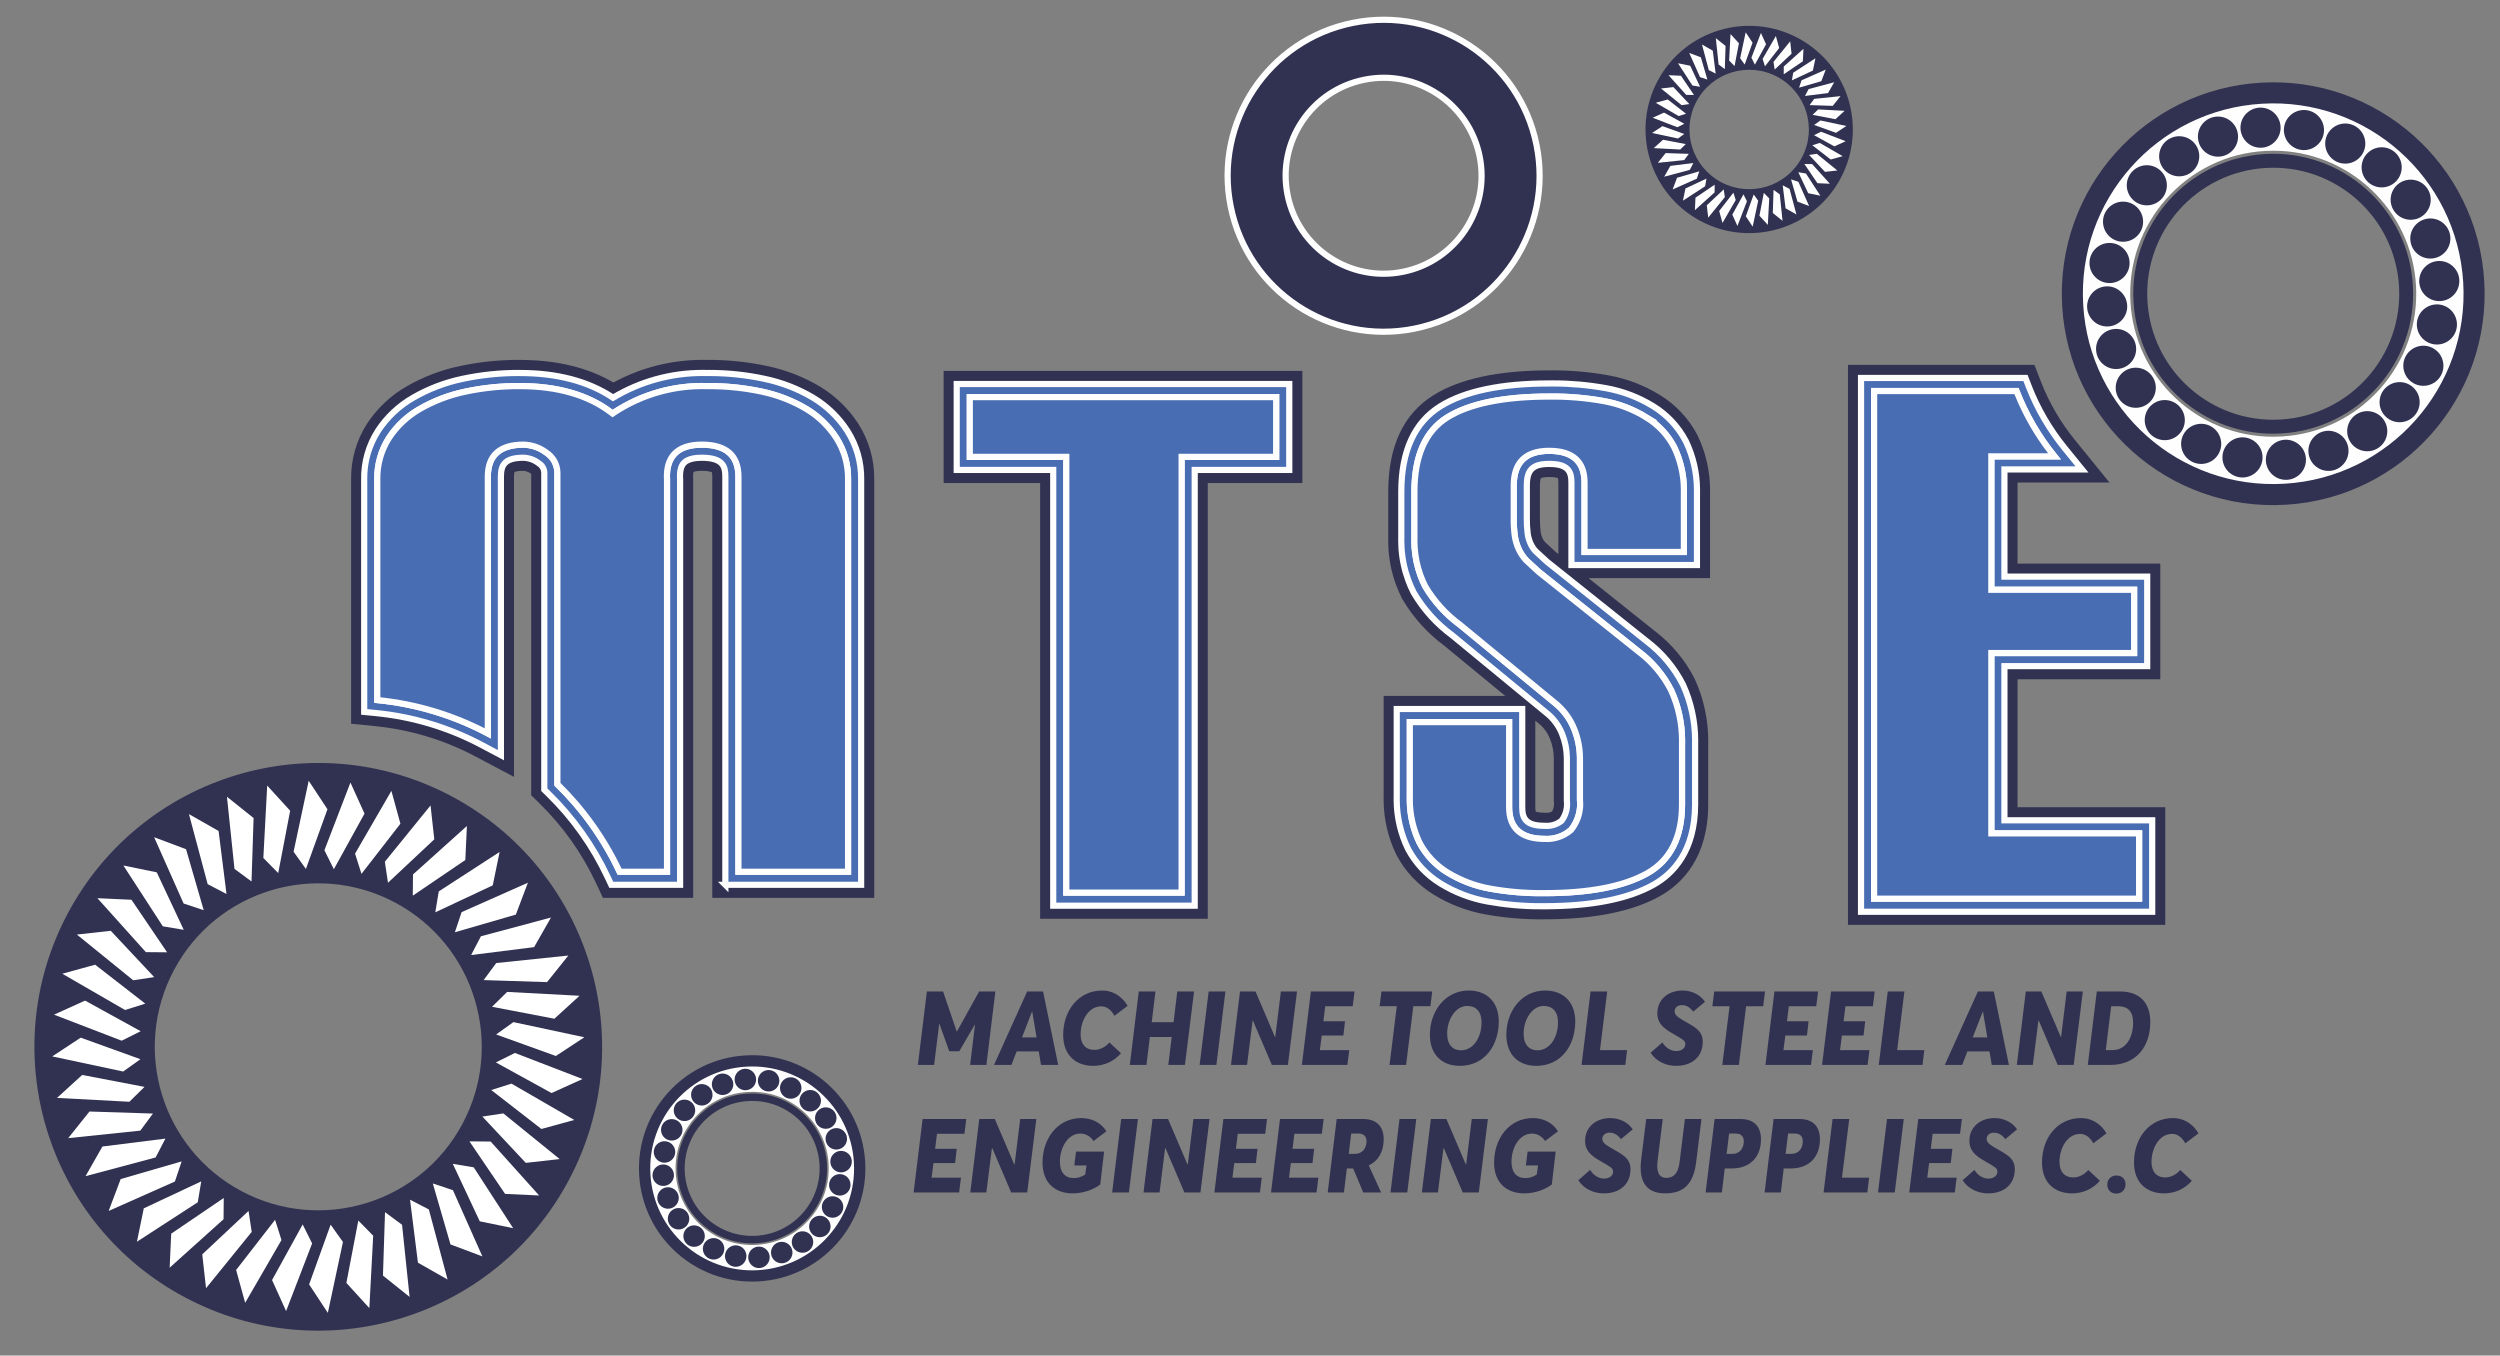 <?xml version="1.0" encoding="UTF-8"?>
<!DOCTYPE svg PUBLIC "-//W3C//DTD SVG 1.1//EN" "http://www.w3.org/Graphics/SVG/1.1/DTD/svg11.dtd">
<!-- Creator: CorelDRAW Home & Student X8 -->
<svg xmlns="http://www.w3.org/2000/svg" xml:space="preserve" width="714.446mm" height="387.389mm" version="1.1" style="shape-rendering:geometricPrecision; text-rendering:geometricPrecision; image-rendering:optimizeQuality; fill-rule:evenodd; clip-rule:evenodd"
viewBox="0 0 71445 38739"
 xmlns:xlink="http://www.w3.org/1999/xlink">
 <rect x="0" y="0" width="71445" height="38739" fill="#808080" stroke="none"/>
 <defs>
  <style type="text/css">
   <![CDATA[
    .str1 {stroke:#FEFEFE;stroke-width:35.28}
    .str0 {stroke:#FEFEFE;stroke-width:176.39}
    .fil4 {fill:none;fill-rule:nonzero}
    .fil3 {fill:#FEFEFE;fill-rule:nonzero}
    .fil1 {fill:#496DB3;fill-rule:nonzero}
    .fil2 {fill:#313251;fill-rule:nonzero}
    .fil0 {fill:#313251;fill-rule:nonzero}
    .fil5 {fill:white;fill-rule:nonzero}
   ]]>
  </style>
 </defs>
 <g id="Layer_x0020_1">
  <path class="fil0" d="M26488 28334l-257 2099 464 0 145 -1174 6 -3 281 787 287 0 443 -760 6 3 -139 1147 465 0 257 -2099 -464 0 -633 1141 -9 0 -388 -1141 -464 0zm2866 0l-947 2099 497 0 151 -387 630 0 65 387 491 0 -432 -2099 -455 0zm269 1313l-417 0 287 -737 6 0 124 737zm1617 813c320,0 601,-133 796,-361l-331 -308c-113,134 -275,213 -432,213 -243,0 -391,-159 -391,-446 0,-393 225,-799 589,-799 160,0 287,104 378,270l376 -284c-195,-329 -479,-438 -727,-438 -675,0 -1115,571 -1115,1269 0,585 369,884 857,884zm1304 -2126l-257 2099 476 0 98 -798 624 0 -98 798 476 0 261 -2099 -480 0 -106 878 -624 0 107 -878 -477 0zm1997 0l-258 2099 479 0 258 -2099 -479 0zm896 0l-258 2099 459 0 159 -1268 9 0 541 1268 459 0 260 -2099 -461 0 -160 1298 -9 3 -556 -1301 -443 0zm2025 0l-257 2099 1301 0 53 -423 -840 0 54 -417 618 0 47 -408 -618 0 53 -429 784 0 53 -422 -1248 0zm2455 422l-207 1677 473 0 207 -1677 488 0 53 -422 -1452 0 -53 422 491 0zm1801 1704c706,0 1114,-577 1114,-1269 0,-559 -346,-884 -857,-884 -677,0 -1112,594 -1112,1263 0,565 340,890 855,890zm35 -444c-228,0 -396,-151 -396,-476 0,-408 242,-792 573,-792 237,0 409,145 409,470 0,440 -240,798 -586,798zm2150 444c707,0 1115,-577 1115,-1269 0,-559 -346,-884 -858,-884 -677,0 -1112,594 -1112,1263 0,565 340,890 855,890zm35 -444c-227,0 -396,-151 -396,-476 0,-408 243,-792 574,-792 236,0 408,145 408,470 0,440 -240,798 -586,798zm1517 -1682l-257 2099 1251 0 50 -423 -775 0 207 -1676 -476 0zm2446 2126c441,0 760,-249 760,-692 0,-337 -272,-438 -577,-618 -171,-101 -224,-163 -227,-246 -3,-100 82,-180 207,-180 94,0 210,32 325,186l337 -281c-145,-216 -399,-322 -645,-322 -399,0 -718,251 -718,651 0,343 272,482 517,624 198,115 284,156 284,257 0,106 -94,198 -263,198 -136,0 -296,-83 -393,-248l-337 295c168,263 458,376 730,376zm1526 -1704l-207 1677 473 0 207 -1677 488 0 53 -422 -1452 0 -53 422 491 0zm1283 -422l-257 2099 1301 0 53 -423 -839 0 53 -417 618 0 47 -408 -618 0 53 -429 784 0 53 -422 -1248 0zm1618 0l-257 2099 1301 0 53 -423 -840 0 53 -417 618 0 48 -408 -618 0 53 -429 784 0 53 -422 -1248 0zm1620 0l-257 2099 1251 0 50 -423 -775 0 207 -1676 -476 0zm2576 0l-946 2099 497 0 150 -387 630 0 65 387 491 0 -432 -2099 -455 0zm269 1313l-417 0 287 -737 6 0 124 737zm1100 -1313l-257 2099 458 0 160 -1268 9 0 541 1268 458 0 261 -2099 -462 0 -159 1298 -9 3 -556 -1301 -444 0zm2029 0l-257 2099 650 0c710,0 1136,-500 1136,-1227 0,-535 -287,-872 -867,-872l-662 0zm446 1676l-189 0 154 -1254 198 0c293,0 429,169 429,459 0,440 -204,795 -592,795z"/>
  <path class="fil0" d="M26366 31978l-257 2100 1301 0 53 -423 -840 0 53 -417 618 0 48 -408 -618 0 53 -429 784 0 53 -423 -1248 0zm1620 0l-257 2100 459 0 159 -1269 9 0 541 1269 459 0 260 -2100 -461 0 -160 1298 -9 3 -556 -1301 -444 0zm2668 2126c298,0 600,-106 789,-254l110 -940 -802 0 -50 396 349 0 -38 260c-116,74 -216,101 -326,101 -245,0 -396,-160 -396,-467 0,-414 234,-805 583,-805 171,0 301,95 378,213l367 -278c-151,-251 -426,-378 -719,-378 -662,0 -1106,570 -1106,1274 0,595 379,878 861,878zm1387 -2126l-258 2100 479 0 258 -2100 -479 0zm896 0l-258 2100 459 0 159 -1269 9 0 542 1269 458 0 260 -2100 -461 0 -160 1298 -9 3 -556 -1301 -443 0zm2025 0l-257 2100 1301 0 53 -423 -839 0 53 -417 618 0 47 -408 -618 0 53 -429 784 0 53 -423 -1248 0zm1618 0l-257 2100 1301 0 53 -423 -840 0 53 -417 618 0 48 -408 -618 0 53 -429 784 0 53 -423 -1248 0zm1620 0l-257 2100 464 0 83 -686 181 0 287 686 511 0 -352 -772c278,-133 426,-399 426,-748 0,-337 -174,-580 -594,-580l-749 0zm527 997l-183 0 70 -580 216 0c119,0 222,65 222,216 0,210 -127,364 -325,364zm1268 -997l-257 2100 479 0 258 -2100 -480 0zm896 0l-257 2100 459 0 159 -1269 9 0 541 1269 459 0 260 -2100 -461 0 -160 1298 -9 3 -556 -1301 -444 0zm2668 2126c299,0 600,-106 789,-254l110 -940 -802 0 -50 396 349 0 -38 260c-116,74 -216,101 -326,101 -245,0 -396,-160 -396,-467 0,-414 234,-805 583,-805 171,0 301,95 378,213l367 -278c-151,-251 -426,-378 -719,-378 -662,0 -1106,570 -1106,1274 0,595 379,878 861,878zm2277 0c440,0 760,-248 760,-692 0,-337 -272,-437 -577,-618 -171,-100 -225,-162 -228,-245 -2,-101 83,-180 208,-180 94,0 209,32 325,186l337 -281c-145,-216 -399,-322 -645,-322 -399,0 -718,251 -718,650 0,343 272,482 517,624 198,116 284,157 284,257 0,107 -95,199 -263,199 -136,0 -296,-83 -393,-249l-338 296c169,263 459,375 731,375zm1747 0c512,0 810,-242 890,-893l151 -1233 -473 0 -151 1222c-41,349 -183,461 -379,461 -239,0 -283,-216 -251,-485l148 -1198 -473 0 -144 1159c-74,592 118,967 682,967zm1417 -2126l-257 2100 464 0 83 -686 198 0c538,0 837,-337 837,-834 0,-337 -172,-580 -592,-580l-733 0zm512 997l-169 0 71 -580 198 0c121,0 222,65 222,216 0,216 -124,364 -322,364zm1174 -997l-258 2100 465 0 82 -686 199 0c538,0 836,-337 836,-834 0,-337 -171,-580 -591,-580l-733 0zm511 997l-168 0 71 -580 198 0c121,0 222,65 222,216 0,216 -125,364 -323,364zm1174 -997l-257 2100 1251 0 50 -423 -775 0 207 -1677 -476 0zm1556 0l-258 2100 479 0 258 -2100 -479 0zm893 0l-258 2100 1302 0 53 -423 -840 0 53 -417 618 0 48 -408 -618 0 53 -429 783 0 54 -423 -1248 0zm1999 2126c440,0 760,-248 760,-692 0,-337 -272,-437 -577,-618 -171,-100 -225,-162 -228,-245 -3,-101 83,-180 207,-180 95,0 210,32 326,186l337 -281c-145,-216 -399,-322 -645,-322 -399,0 -718,251 -718,650 0,343 272,482 517,624 198,116 284,157 284,257 0,107 -95,199 -263,199 -136,0 -296,-83 -394,-249l-337 296c169,263 459,375 731,375zm2395 0c319,0 600,-133 796,-360l-332 -308c-112,133 -275,213 -431,213 -243,0 -391,-160 -391,-446 0,-394 225,-799 589,-799 159,0 287,104 378,269l376 -284c-195,-328 -479,-437 -728,-437 -674,0 -1115,570 -1115,1268 0,586 370,884 858,884zm1263 6c162,0 266,-112 266,-266 0,-145 -98,-251 -257,-251 -160,0 -264,109 -264,260 0,148 98,257 255,257zm1366 -6c319,0 600,-133 795,-360l-331 -308c-112,133 -275,213 -432,213 -242,0 -390,-160 -390,-446 0,-394 225,-799 589,-799 159,0 286,104 378,269l376 -284c-195,-328 -479,-437 -728,-437 -674,0 -1115,570 -1115,1268 0,586 370,884 858,884z"/>
 </g>
 <g id="__x0023_Layer_x0020_1">
  <path class="fil1 str0" d="M23237 11366c-432,-256 -901,-438 -1392,-540 -516,-111 -1047,-167 -1577,-167l-48 1c-47,-2 -95,-2 -142,-2 -905,0 -1785,244 -2558,708 -701,-469 -1595,-706 -2662,-706l-50 -1c-529,0 -1061,56 -1581,166 -499,104 -976,285 -1417,539 -404,231 -752,558 -1007,947l-2 4c-265,415 -401,895 -393,1388l0 6642 337 33c1062,106 2078,412 3021,912l549 291 0 -7960c0,-332 107,-539 642,-540 156,5 304,56 428,149l10 8 11 7c93,60 148,162 149,270l0 9054 113 110c709,693 1281,1498 1700,2392l101 215 1967 0 0 -11594 -1 -10c-12,-211 25,-363 110,-453 115,-122 342,-148 511,-148 621,0 673,267 673,540l0 11665 3881 0 0 -11582c7,-493 -129,-974 -395,-1391 -247,-383 -584,-710 -978,-947z"/>
  <polygon class="fil2" points="29725,26257 29725,13804 26967,13804 26967,10600 37219,10600 37219,13804 34516,13804 34516,26257 "/>
  <path class="fil2" d="M44031 26273c-532,0 -1066,-48 -1590,-143 -523,-95 -1018,-285 -1471,-564 -447,-274 -813,-663 -1058,-1126l-13 -24c-232,-479 -356,-1016 -358,-1551 0,-32 0,-64 1,-96l0 -2881 3475 0 -1740 -1433c-484,-358 -884,-801 -1192,-1319l-13 -21 -11 -23c-64,-126 -120,-257 -169,-390 -121,-331 -193,-679 -214,-1032 -4,-70 -6,-142 -6,-213 0,-33 0,-67 1,-101l0 -1303c0,-1298 436,-2227 1295,-2761 754,-469 1864,-707 3299,-707 38,-1 75,-1 113,-1 531,0 1067,48 1590,143 523,95 1018,285 1471,564 447,274 813,664 1059,1126l12 24c233,480 357,1016 359,1551 0,32 -1,65 -1,97l0 2433 -3472 0 1895 1513c473,359 865,828 1134,1358l7 14 7 16c245,538 375,1137 377,1731 0,36 0,72 -1,109l0 1725c0,1524 -746,2265 -1372,2618 -783,442 -1893,666 -3301,666 -38,1 -75,1 -113,1zm-142 -3081l0 0c18,9 84,33 249,34l27 0 26 1c6,1 12,1 18,1 50,0 102,-14 146,-39 36,-64 56,-139 55,-215 0,-13 0,-27 -2,-40l-4 -40 0 -1241c-4,-186 -40,-368 -109,-540 -71,-178 -188,-334 -337,-450l-82 -67 0 2471c0,76 8,112 13,125zm646 -7358l0 0 0 -2044c0,-76 -8,-111 -12,-125 -19,-9 -84,-33 -252,-33 -187,0 -234,34 -234,34 0,0 -29,42 -29,203l0 930c-2,133 5,268 20,401 9,62 27,122 52,179 18,39 42,76 70,109l302 279 83 67z"/>
  <path class="fil2" d="M20355 25660l0 -12039c0,-79 -6,-111 -10,-123 -17,-10 -89,-43 -289,-43 -132,0 -206,20 -236,32 -6,21 -17,73 -11,174l1 21 0 11978 -2578 0 -202 -430c-401,-853 -947,-1622 -1624,-2283l-225 -220 0 -9182 -19 -15c-62,-46 -135,-72 -212,-75 -168,1 -231,27 -248,36 -4,12 -13,48 -13,130l0 8581 -1099 -582c-899,-476 -1869,-769 -2882,-870l-674 -67 0 -6977c-8,-565 148,-1116 451,-1592l4 -6c289,-440 681,-809 1136,-1069 475,-273 989,-468 1526,-580 544,-115 1102,-174 1657,-174l51 1c1043,0 1940,216 2670,645 781,-424 1658,-647 2549,-647 49,0 98,0 147,2l42 -1c558,0 1115,59 1657,175 529,111 1036,307 1503,584 444,267 824,635 1102,1066 306,480 463,1031 455,1597l0 11953 -4629 0z"/>
  <path class="fil2" d="M52811 26430l0 -16003 5329 0 185 478c233,601 560,1161 969,1665l991 1220 -2628 0 0 2316 4080 0 0 3305 -4080 0 0 3657 4222 0 0 3362 -9068 0z"/>
  <polygon class="fil1" points="30099,25883 30099,13430 27341,13430 27341,10974 36845,10974 36845,13430 34142,13430 34142,25883 "/>
  <path class="fil3" d="M30011 25883l0 -12365 -2758 0 0 -2632 9680 0 0 2632 -2703 0 0 12453 -4219 0 0 -88zm176 -12453l0 12365 3867 0 0 -12453 2702 0 0 -2279 -9327 0 0 2279 2758 0 0 88z"/>
  <polygon class="fil1" points="27715,13056 30473,13056 30473,25509 33768,25509 33768,13056 36471,13056 36471,11348 27715,11348 "/>
  <path class="fil3" d="M27803 12968l2758 0 0 12453 3119 0 0 -12453 2702 0 0 -1531 -8579 0 0 1531zm2582 176l-2758 0 0 -1884 8932 0 0 1884 -2703 0 0 12453 -3471 0 0 -12453z"/>
  <path class="fil1 str0" d="M44031 25899c-509,0 -1021,-46 -1523,-137 -477,-87 -928,-260 -1342,-514 -390,-239 -710,-580 -924,-983l-6 -12c-208,-430 -320,-910 -321,-1389 0,-30 0,-61 1,-91l0 -2511 3586 0 0 2805c0,328 107,532 636,533l13 0 13 0c15,2 30,2 45,2 150,0 301,-53 417,-146 104,-139 160,-310 158,-485 0,-26 -1,-52 -4,-77l-2 -21 0 -1223c-4,-233 -50,-460 -136,-676 -95,-239 -252,-449 -454,-606l-2681 -2208c-447,-329 -817,-737 -1100,-1215l-6 -11 -6 -11c-57,-112 -108,-230 -151,-349 -109,-298 -174,-609 -192,-926 -4,-63 -6,-128 -6,-191 0,-32 0,-64 1,-96l0 -1308c0,-1160 376,-1982 1118,-2443 695,-432 1739,-651 3105,-651 36,-1 73,-1 110,-1 509,0 1022,46 1523,137 478,87 929,260 1342,514 391,240 710,580 924,983l7 12c208,430 319,910 321,1389 0,31 -1,61 -1,91l0 2064 -3587 0 0 -2358c0,-329 -107,-532 -638,-532 -464,0 -637,165 -637,611l0 925c-3,151 5,304 24,455 13,97 41,192 81,282 36,81 84,155 144,220l325 300 2855 2279c430,325 787,751 1031,1232l3 7 4 8c223,491 342,1036 343,1578 0,34 0,69 -1,103l0 1730c0,1344 -643,1988 -1182,2292 -726,410 -1776,618 -3119,618 -37,1 -74,1 -111,1z"/>
  <path class="fil1 str0" d="M47049 11928c-373,-230 -781,-386 -1212,-465 -515,-93 -1042,-137 -1565,-130 -1296,0 -2275,200 -2909,594 -625,389 -942,1104 -942,2126l0 1314c-1,30 -1,60 -1,90 0,56 2,113 5,169 17,280 74,557 170,820 38,105 83,208 134,309 258,435 597,809 1006,1108l3 3 2680 2207c254,198 452,462 571,762 104,259 159,533 163,812l0 1206c4,38 6,77 6,115 3,268 -88,534 -257,744l-8 9c-207,180 -482,272 -755,253 -670,-1 -1010,-306 -1010,-907l0 -2431 -2838 0 0 2142c-1,28 -1,57 -1,85 1,424 99,846 283,1227 183,343 456,635 790,840 374,229 782,386 1213,464 515,93 1041,137 1564,130 1280,0 2268,-191 2938,-569 658,-372 992,-1033 992,-1967l0 -1734c1,-33 1,-66 1,-98 -1,-490 -108,-980 -310,-1424 -219,-433 -539,-815 -926,-1106l-2870 -2291 -345 -319c-92,-98 -167,-210 -222,-333 -55,-123 -92,-253 -110,-386 -21,-169 -30,-340 -27,-509l0 -919c0,-654 340,-985 1011,-985 672,0 1012,305 1012,906l0 1984 2839 0 0 -1695c0,-28 1,-56 1,-85 -2,-424 -99,-846 -284,-1226 -182,-344 -456,-635 -790,-840z"/>
  <path class="fil1 str0" d="M20729 25286l0 -11665c0,-273 -52,-540 -673,-540 -169,0 -396,26 -511,148 -85,90 -122,242 -110,453l1 10 0 11594 -1967 0 -101 -215c-419,-894 -991,-1699 -1700,-2392l-113 -110 0 -9054c-1,-108 -56,-210 -149,-270l-11 -7 -10 -8c-124,-93 -272,-144 -428,-149 -535,1 -642,208 -642,540l0 7960 -549 -291c-943,-500 -1959,-806 -3021,-912l-337 -33 0 -6642c-8,-493 128,-973 393,-1388l2 -4c255,-389 603,-716 1007,-947 441,-254 918,-435 1417,-539 520,-110 1052,-166 1581,-166l50 1c1067,0 1961,237 2662,706 773,-464 1653,-708 2558,-708 47,0 95,0 142,2l48 -1c530,0 1061,56 1577,167 491,102 960,284 1392,540 394,237 731,564 978,947 266,417 402,898 395,1391l0 11582 -3881 0z"/>
  <path class="fil1 str0" d="M23047 11688c-397,-235 -828,-402 -1280,-497 -509,-108 -1030,-161 -1551,-157 -954,-28 -1877,234 -2671,758l-39 26 -37 -28c-657,-502 -1537,-756 -2614,-756 -520,-4 -1042,50 -1551,157 -461,96 -901,263 -1308,497 -353,202 -657,488 -880,828 -226,354 -341,764 -334,1184l0 6306c1132,112 2199,445 3159,953l0 -7338c0,-606 343,-914 1021,-914 236,6 459,83 647,224 199,129 319,347 320,584l0 8897c733,716 1338,1562 1778,2500l1355 0 0 -11209c-18,-318 53,-564 211,-731 166,-176 430,-265 783,-265 695,0 1047,308 1047,914l0 11291 3133 0 0 -11211c7,-421 -109,-831 -335,-1185 -217,-336 -512,-622 -854,-828z"/>
  <path class="fil1" d="M53185 26056l0 -15255 4699 0 92 239c248,638 594,1232 1028,1766l495 610 -2216 0 0 3064 4080 0 0 2557 -4080 0 0 4405 4222 0 0 2614 -8320 0z"/>
  <path class="fil3" d="M53096 26056l0 -15343 4848 0 114 295c122,315 269,618 438,910 170,291 362,569 576,832l612 754 -2313 0 0 2887 4080 0 0 2734 -4080 0 0 4228 4223 0 0 2791 -8498 0 0 -88zm177 -15166l0 15078 8144 0 0 -2438 -4223 0 0 -4582 4081 0 0 -2380 -4081 0 0 -3241 2120 0 -379 -466c-220,-271 -417,-556 -591,-855 -174,-298 -324,-611 -450,-934l-70 -182 -4551 0z"/>
  <path class="fil1" d="M56909 23816l0 -5153 4080 0 0 -1809 -4080 0 0 -3812 1804 0c-453,-558 -821,-1186 -1085,-1867l-4069 0 0 14507 7572 0 0 -1866 -4222 0z"/>
  <path class="fil3" d="M56820 23816l0 -5242 4081 0 0 -1632 -4081 0 0 -3989 1711 0c-186,-241 -356,-495 -510,-759 -173,-297 -324,-607 -453,-930l-3921 0 0 14330 7396 0 0 -1690 -4223 0 0 -88zm177 -5065l0 4976 4223 0 0 2043 -7750 0 0 -14683 4218 0 22 57c129,333 285,655 463,962 180,310 384,604 609,880l116 144 -1901 0 0 3635 4080 0 0 1986 -4080 0z"/>
  <polygon class="fil1" points="27715,13056 30473,13056 30473,25509 33768,25509 33768,13056 36471,13056 36471,11348 27715,11348 "/>
  <path class="fil3" d="M27803 12968l2758 0 0 12453 3119 0 0 -12453 2702 0 0 -1531 -8579 0 0 1531zm2582 176l-2758 0 0 -1884 8932 0 0 1884 -2703 0 0 12453 -3471 0 0 -12453z"/>
  <path class="fil1 str0" d="M47049 11928c-373,-230 -781,-386 -1212,-465 -515,-93 -1042,-137 -1565,-130 -1296,0 -2275,200 -2909,594 -625,389 -942,1104 -942,2126l0 1314c-1,30 -1,60 -1,90 0,56 2,113 5,169 17,280 74,557 170,820 38,105 83,208 134,309 258,435 597,809 1006,1108l3 3 2680 2207c254,198 452,462 571,762 104,259 159,533 163,812l0 1206c4,38 6,77 6,115 3,268 -88,534 -257,744l-8 9c-207,180 -482,272 -755,253 -670,-1 -1010,-306 -1010,-907l0 -2431 -2838 0 0 2142c-1,28 -1,57 -1,85 1,424 99,846 283,1227 183,343 456,635 790,840 374,229 782,386 1213,464 515,93 1041,137 1564,130 1280,0 2268,-191 2938,-569 658,-372 992,-1033 992,-1967l0 -1734c1,-33 1,-66 1,-98 -1,-490 -108,-980 -310,-1424 -219,-433 -539,-815 -926,-1106l-2870 -2291 -345 -319c-92,-98 -167,-210 -222,-333 -55,-123 -92,-253 -110,-386 -21,-169 -30,-340 -27,-509l0 -919c0,-654 340,-985 1011,-985 672,0 1012,305 1012,906l0 1984 2839 0 0 -1695c0,-28 1,-56 1,-85 -2,-424 -99,-846 -284,-1226 -182,-344 -456,-635 -790,-840z"/>
  <path class="fil1 str0" d="M23047 11688c-397,-235 -828,-402 -1280,-497 -509,-108 -1030,-161 -1551,-157 -954,-28 -1877,234 -2671,758l-39 26 -37 -28c-657,-502 -1537,-756 -2614,-756 -520,-4 -1042,50 -1551,157 -461,96 -901,263 -1308,497 -353,202 -657,488 -880,828 -226,354 -341,764 -334,1184l0 6306c1132,112 2199,445 3159,953l0 -7338c0,-606 343,-914 1021,-914 236,6 459,83 647,224 199,129 319,347 320,584l0 8897c733,716 1338,1562 1778,2500l1355 0 0 -11209c-18,-318 53,-564 211,-731 166,-176 430,-265 783,-265 695,0 1047,308 1047,914l0 11291 3133 0 0 -11211c7,-421 -109,-831 -335,-1185 -217,-336 -512,-622 -854,-828z"/>
  <path class="fil1" d="M56909 23816l0 -5153 4080 0 0 -1809 -4080 0 0 -3812 1804 0c-453,-558 -821,-1186 -1085,-1867l-4069 0 0 14507 7572 0 0 -1866 -4222 0z"/>
  <path class="fil3" d="M56820 23816l0 -5242 4081 0 0 -1632 -4081 0 0 -3989 1711 0c-186,-241 -356,-495 -510,-759 -173,-297 -324,-607 -453,-930l-3921 0 0 14330 7396 0 0 -1690 -4223 0 0 -88zm177 -5065l0 4976 4223 0 0 2043 -7750 0 0 -14683 4218 0 22 57c129,333 285,655 463,962 180,310 384,604 609,880l116 144 -1901 0 0 3635 4080 0 0 1986 -4080 0z"/>
  <g id="_742191520">
   <path class="fil4" d="M11474 25601c-2413,-1285 -5410,-370 -6694,2042 -1285,2413 -370,5410 2043,6695 2412,1284 5409,369 6694,-2043 1284,-2413 370,-5410 -2043,-6694z"/>
   <path class="fil4 str1" d="M11474 25601c-2413,-1285 -5410,-370 -6694,2042 -1285,2413 -370,5410 2043,6695 2412,1284 5409,369 6694,-2043 1284,-2413 370,-5410 -2043,-6694z"/>
  </g>
  <polygon class="fil2" points="16751,29696 15938,30231 14231,29615 14725,29263 "/>
  <polygon class="fil2" points="15895,29166 14114,28825 14546,28399 16615,28510 "/>
  <polygon class="fil2" points="15687,28120 13873,28062 14234,27574 16295,27360 "/>
  <path class="fil2" d="M12907 22757c-3954,-2105 -8866,-606 -10971,3348 -2104,3954 -606,8865 3348,10970 3954,2105 8866,606 10971,-3348 2105,-3953 606,-8865 -3348,-10970zm312 9355l0 0c-1212,2277 -4041,3140 -6319,1928 -2277,-1213 -3140,-4042 -1928,-6319 1212,-2277 4041,-3141 6319,-1928 2277,1212 3141,4041 1928,6319z"/>
  <polygon class="fil2" points="15317,27120 13517,27346 13796,26808 15798,26274 "/>
  <polygon class="fil2" points="15139,25279 14795,26190 13053,26695 13245,26120 "/>
  <polygon class="fil2" points="14135,25353 12493,26125 12592,25527 14331,24400 "/>
  <polygon class="fil2" points="13396,23657 13351,24630 11850,25649 11855,25043 "/>
  <polygon class="fil2" points="12464,24038 11141,25279 11051,24680 12356,23071 "/>
  <polygon class="fil2" points="11496,23593 10383,25025 10200,24447 11238,22654 "/>
  <polygon class="fil2" points="10469,23304 9594,24893 9323,24351 10068,22417 "/>
  <polygon class="fil2" points="8875,22366 9410,23179 8795,24886 8442,24393 "/>
  <polygon class="fil2" points="7689,22502 8345,23222 8004,25004 7579,24572 "/>
  <polygon class="fil2" points="7300,23431 7241,25244 6754,24884 6539,22823 "/>
  <polygon class="fil2" points="6299,23801 6526,25601 5988,25321 5453,23319 "/>
  <polygon class="fil2" points="5370,24322 5874,26065 5300,25873 4458,23979 "/>
  <polygon class="fil2" points="4533,24983 5304,26625 4706,26525 3579,24786 "/>
  <polygon class="fil2" points="3810,25766 4828,27267 4222,27262 2837,25721 "/>
  <polygon class="fil2" points="3218,26653 4459,27977 3859,28066 2250,26761 "/>
  <polygon class="fil2" points="2772,27622 4205,28735 3627,28917 1833,27880 "/>
  <polygon class="fil2" points="2483,28648 4073,29523 3530,29794 1596,29050 "/>
  <polygon class="fil2" points="2359,29707 4065,30323 3572,30675 1545,30242 "/>
  <polygon class="fil2" points="2401,30772 4183,31114 3751,31539 1682,31428 "/>
  <polygon class="fil2" points="2610,31818 4423,31876 4063,32364 2002,32579 "/>
  <polygon class="fil2" points="2980,32818 4780,32592 4500,33130 2498,33664 "/>
  <polygon class="fil2" points="3158,34659 3501,33748 5244,33243 5052,33818 "/>
  <polygon class="fil2" points="4162,34585 5804,33813 5704,34411 3966,35538 "/>
  <polygon class="fil2" points="4901,36281 4946,35308 6447,34289 6442,34895 "/>
  <polygon class="fil2" points="5832,35900 7156,34659 7246,35258 5940,36867 "/>
  <polygon class="fil2" points="6801,36345 7914,34913 8097,35491 7059,37284 "/>
  <polygon class="fil2" points="7827,36634 8703,35045 8973,35587 8229,37521 "/>
  <polygon class="fil2" points="9422,37572 8886,36759 9502,35052 9854,35545 "/>
  <polygon class="fil2" points="10608,37436 9952,36716 10293,34934 10718,35366 "/>
  <polygon class="fil2" points="10997,36507 11056,34694 11543,35054 11758,37115 "/>
  <polygon class="fil2" points="11997,36138 11771,34337 12309,34617 12844,36619 "/>
  <polygon class="fil2" points="12927,35616 12422,33873 12997,34065 13839,35959 "/>
  <polygon class="fil2" points="13764,34955 12993,33313 13591,33413 14718,35152 "/>
  <polygon class="fil2" points="14487,34172 13469,32671 14075,32676 15460,34217 "/>
  <polygon class="fil2" points="15079,33285 13838,31962 14437,31872 16047,33177 "/>
  <polygon class="fil2" points="15525,32316 14092,31203 14670,31021 16464,32058 "/>
  <polygon class="fil2" points="15813,31290 14224,30415 14766,30144 16700,30888 "/>
  <polygon class="fil5" points="14061,28772 15843,29113 16562,28457 14493,28347 "/>
  <polygon class="fil5" points="13821,28009 15634,28067 16242,27307 14181,27522 "/>
  <polygon class="fil5" points="13464,27293 15264,27067 15746,26221 13744,26756 "/>
  <polygon class="fil5" points="13000,26642 14742,26137 15086,25226 13192,26067 "/>
  <polygon class="fil5" points="12440,26072 14082,25301 14278,24347 12539,25474 "/>
  <polygon class="fil5" points="11797,25596 13298,24577 13343,23605 11802,24990 "/>
  <polygon class="fil5" points="11088,25227 12411,23986 12304,23018 10998,24627 "/>
  <polygon class="fil5" points="10330,24973 11443,23540 11185,22601 10147,24395 "/>
  <polygon class="fil5" points="9541,24840 10417,23251 10015,22364 9271,24298 "/>
  <polygon class="fil5" points="9358,23127 8822,22313 8390,24340 8742,24833 "/>
  <polygon class="fil5" points="8292,23169 7636,22450 7526,24519 7951,24951 "/>
  <polygon class="fil5" points="7188,25191 7247,23378 6486,22770 6701,24831 "/>
  <polygon class="fil5" points="6473,25548 6247,23748 5400,23266 5935,25268 "/>
  <polygon class="fil5" points="5822,26012 5317,24269 4405,23926 5247,25820 "/>
  <polygon class="fil5" points="5251,26572 4480,24930 3526,24734 4653,26472 "/>
  <polygon class="fil5" points="4775,27215 3757,25713 2784,25669 4169,27210 "/>
  <polygon class="fil5" points="4406,27924 3165,26600 2197,26708 3807,28014 "/>
  <polygon class="fil5" points="4152,28682 2719,27569 1780,27827 3574,28864 "/>
  <polygon class="fil5" points="4020,29470 2431,28595 1543,28997 3477,29741 "/>
  <polygon class="fil5" points="4013,30270 2306,29654 1493,30190 3519,30622 "/>
  <polygon class="fil5" points="4130,31061 2349,30720 1629,31376 3698,31486 "/>
  <polygon class="fil5" points="4371,31823 2557,31765 1949,32526 4010,32311 "/>
  <polygon class="fil5" points="4727,32539 2927,32765 2445,33612 4448,33077 "/>
  <polygon class="fil5" points="5191,33190 3449,33695 3105,34606 4999,33765 "/>
  <polygon class="fil5" points="5751,33761 4109,34532 3913,35486 5652,34358 "/>
  <polygon class="fil5" points="6394,34236 4893,35255 4848,36228 6389,34843 "/>
  <polygon class="fil5" points="7103,34606 5780,35847 5888,36815 7193,35205 "/>
  <polygon class="fil5" points="7861,34860 6748,36293 7006,37232 8044,35438 "/>
  <polygon class="fil5" points="8650,34992 7775,36581 8176,37468 8920,35534 "/>
  <polygon class="fil5" points="8834,36706 9369,37519 9801,35493 9449,34999 "/>
  <polygon class="fil5" points="9899,36663 10555,37383 10665,35314 10240,34881 "/>
  <polygon class="fil5" points="11003,34641 10944,36454 11705,37063 11490,35002 "/>
  <polygon class="fil5" points="11718,34285 11944,36085 12791,36566 12256,34564 "/>
  <polygon class="fil5" points="12369,33821 12874,35563 13786,35906 12944,34013 "/>
  <polygon class="fil5" points="12940,33260 13711,34903 14665,35099 13538,33360 "/>
  <polygon class="fil5" points="13416,32618 14434,34119 15407,34164 14022,32623 "/>
  <polygon class="fil5" points="13785,31909 15026,33232 15994,33124 14385,31819 "/>
  <polygon class="fil5" points="14039,31151 15472,32264 16411,32006 14617,30968 "/>
  <polygon class="fil5" points="14171,30362 15761,31237 16648,30836 14714,30091 "/>
  <polygon class="fil5" points="14179,29563 15885,30178 16699,29643 14672,29210 "/>
  <g id="_694595328">
   <path class="fil4" d="M50857 2124c-881,-469 -1976,-135 -2445,746 -469,881 -135,1976 746,2445 881,469 1976,135 2445,-746 469,-881 135,-1976 -746,-2445z"/>
  </g>
  <polygon class="fil2" points="52784,3620 52487,3815 51864,3590 52044,3462 "/>
  <polygon class="fil2" points="52471,3426 51821,3302 51978,3146 52734,3187 "/>
  <polygon class="fil2" points="52395,3044 51733,3023 51864,2845 52617,2767 "/>
  <path class="fil2" d="M51380 1086c-1444,-769 -3238,-221 -4006,1222 -769,1444 -222,3238 1222,4007 1444,768 3238,221 4007,-1223 768,-1444 221,-3237 -1223,-4006zm114 3416l0 0c-443,832 -1476,1147 -2308,704 -831,-443 -1147,-1476 -704,-2307 443,-832 1476,-1147 2308,-705 831,443 1147,1476 704,2308z"/>
  <polygon class="fil2" points="52260,2679 51603,2762 51705,2565 52436,2370 "/>
  <polygon class="fil2" points="52195,2007 52070,2340 51433,2524 51503,2314 "/>
  <polygon class="fil2" points="51828,2034 51229,2316 51265,2097 51900,1686 "/>
  <polygon class="fil2" points="51559,1415 51542,1770 50994,2142 50996,1921 "/>
  <polygon class="fil2" points="51218,1554 50735,2007 50702,1788 51179,1200 "/>
  <polygon class="fil2" points="50865,1391 50458,1914 50391,1703 50770,1048 "/>
  <polygon class="fil2" points="50490,1286 50170,1866 50071,1668 50343,962 "/>
  <polygon class="fil2" points="49908,943 50103,1240 49878,1863 49750,1683 "/>
  <polygon class="fil2" points="49474,993 49714,1256 49589,1906 49434,1749 "/>
  <polygon class="fil2" points="49332,1332 49311,1994 49133,1863 49054,1110 "/>
  <polygon class="fil2" points="48967,1467 49050,2124 48853,2022 48658,1291 "/>
  <polygon class="fil2" points="48627,1657 48812,2294 48602,2224 48295,1532 "/>
  <polygon class="fil2" points="48322,1899 48603,2498 48385,2462 47973,1827 "/>
  <polygon class="fil2" points="48058,2185 48430,2733 48208,2731 47702,2168 "/>
  <polygon class="fil2" points="47842,2509 48295,2992 48076,3025 47488,2548 "/>
  <polygon class="fil2" points="47679,2862 48202,3269 47991,3335 47336,2957 "/>
  <polygon class="fil2" points="47573,3237 48154,3557 47956,3656 47249,3384 "/>
  <polygon class="fil2" points="47528,3624 48151,3849 47971,3977 47231,3819 "/>
  <polygon class="fil2" points="47543,4013 48194,4138 48036,4293 47281,4253 "/>
  <polygon class="fil2" points="47620,4395 48282,4416 48150,4594 47398,4673 "/>
  <polygon class="fil2" points="47755,4760 48412,4677 48310,4874 47579,5069 "/>
  <polygon class="fil2" points="47820,5432 47945,5100 48582,4915 48511,5125 "/>
  <polygon class="fil2" points="48186,5405 48786,5123 48750,5342 48115,5753 "/>
  <polygon class="fil2" points="48456,6024 48473,5669 49021,5297 49019,5519 "/>
  <polygon class="fil2" points="48796,5885 49280,5432 49313,5651 48836,6239 "/>
  <polygon class="fil2" points="49150,6048 49557,5525 49623,5736 49244,6391 "/>
  <polygon class="fil2" points="49525,6154 49845,5573 49943,5771 49672,6477 "/>
  <polygon class="fil2" points="50107,6496 49912,6199 50137,5576 50265,5756 "/>
  <polygon class="fil2" points="50540,6446 50301,6183 50425,5533 50581,5691 "/>
  <polygon class="fil2" points="50683,6107 50704,5445 50882,5577 50960,6329 "/>
  <polygon class="fil2" points="51048,5972 50965,5315 51162,5417 51357,6148 "/>
  <polygon class="fil2" points="51387,5782 51203,5145 51413,5216 51720,5907 "/>
  <polygon class="fil2" points="51693,5540 51411,4941 51630,4977 52041,5612 "/>
  <polygon class="fil2" points="51957,5254 51585,4706 51806,4708 52312,5271 "/>
  <polygon class="fil2" points="52173,4930 51720,4447 51939,4414 52527,4891 "/>
  <polygon class="fil2" points="52336,4577 51813,4170 52024,4104 52679,4483 "/>
  <polygon class="fil2" points="52441,4202 51861,3882 52059,3784 52765,4055 "/>
  <polygon class="fil5" points="51801,3282 52452,3407 52715,3167 51959,3127 "/>
  <polygon class="fil5" points="51714,3004 52376,3025 52598,2747 51845,2826 "/>
  <polygon class="fil5" points="51583,2742 52241,2660 52417,2351 51686,2546 "/>
  <polygon class="fil5" points="51414,2505 52050,2320 52176,1988 51484,2295 "/>
  <polygon class="fil5" points="51209,2296 51809,2015 51881,1666 51246,2078 "/>
  <polygon class="fil5" points="50975,2123 51523,1751 51539,1395 50977,1901 "/>
  <polygon class="fil5" points="50716,1988 51199,1535 51160,1181 50683,1769 "/>
  <polygon class="fil5" points="50439,1895 50845,1372 50751,1029 50372,1684 "/>
  <polygon class="fil5" points="50151,1847 50470,1266 50324,942 50052,1649 "/>
  <polygon class="fil5" points="50084,1221 49888,924 49730,1664 49859,1844 "/>
  <polygon class="fil5" points="49695,1236 49455,974 49415,1729 49570,1887 "/>
  <polygon class="fil5" points="49292,1975 49313,1313 49035,1091 49114,1843 "/>
  <polygon class="fil5" points="49030,2105 48948,1448 48639,1272 48834,2003 "/>
  <polygon class="fil5" points="48793,2274 48608,1638 48275,1513 48583,2204 "/>
  <polygon class="fil5" points="48584,2479 48303,1879 47954,1808 48366,2443 "/>
  <polygon class="fil5" points="48410,2714 48038,2165 47683,2149 48189,2712 "/>
  <polygon class="fil5" points="48276,2973 47822,2489 47469,2529 48057,3005 "/>
  <polygon class="fil5" points="48183,3250 47660,2843 47317,2937 47972,3316 "/>
  <polygon class="fil5" points="48134,3537 47554,3218 47230,3365 47936,3636 "/>
  <polygon class="fil5" points="48132,3829 47509,3605 47212,3800 47952,3958 "/>
  <polygon class="fil5" points="48175,4118 47524,3994 47261,4233 48017,4273 "/>
  <polygon class="fil5" points="48263,4397 47600,4375 47378,4653 48131,4575 "/>
  <polygon class="fil5" points="48393,4658 47735,4741 47560,5050 48291,4854 "/>
  <polygon class="fil5" points="48562,4896 47926,5080 47801,5413 48492,5106 "/>
  <polygon class="fil5" points="48767,5104 48167,5386 48095,5734 48730,5323 "/>
  <polygon class="fil5" points="49002,5278 48453,5650 48437,6005 49000,5499 "/>
  <polygon class="fil5" points="49260,5413 48777,5866 48817,6220 49293,5632 "/>
  <polygon class="fil5" points="49537,5506 49131,6029 49225,6372 49604,5717 "/>
  <polygon class="fil5" points="49825,5554 49506,6134 49652,6458 49924,5752 "/>
  <polygon class="fil5" points="49892,6180 50088,6477 50246,5737 50117,5557 "/>
  <polygon class="fil5" points="50281,6164 50521,6427 50561,5671 50406,5513 "/>
  <polygon class="fil5" points="50685,5426 50663,6088 50941,6310 50863,5557 "/>
  <polygon class="fil5" points="50946,5296 51028,5953 51338,6129 51142,5398 "/>
  <polygon class="fil5" points="51184,5126 51368,5762 51701,5888 51394,5196 "/>
  <polygon class="fil5" points="51392,4922 51674,5521 52022,5593 51610,4958 "/>
  <polygon class="fil5" points="51566,4687 51938,5235 52293,5251 51787,4689 "/>
  <polygon class="fil5" points="51701,4428 52154,4911 52507,4872 51920,4395 "/>
  <polygon class="fil5" points="51793,4151 52317,4558 52660,4463 52004,4084 "/>
  <polygon class="fil5" points="51842,3863 52422,4183 52746,4036 52040,3764 "/>
  <polygon class="fil5" points="51844,3571 52468,3796 52765,3600 52024,3443 "/>
  <g id="_739449440">
   <path class="fil4" d="M44140 23602l22 1 -22 -1c-590,0 -640,-264 -640,-535 0,271 50,535 640,535z"/>
  </g>
  <g id="_739448744">
   <path class="fil4" d="M40050 15361c-1,34 -2,68 -2,102 0,-34 1,-68 2,-102l0 0z"/>
  </g>
  <g id="_739447736">
   <path class="fil4" d="M45027 22966c0,-34 -2,-68 -6,-102 4,34 6,68 6,102z"/>
  </g>
  <g id="_739447856">
   <path class="fil4" d="M40456 24149c-195,-400 -297,-842 -298,-1284 1,442 103,884 298,1284z"/>
  </g>
  <g id="_739447232">
   <path class="fil4" d="M45021 21648c-4,-262 -56,-520 -153,-764 97,244 149,502 153,764z"/>
  </g>
  <g id="_739446488">
   <path class="fil4" d="M44669 23397c69,-114 109,-244 116,-376 -7,132 -47,262 -116,376z"/>
  </g>
  <g id="_739446248">
   <path class="fil4" d="M48390 13192c30,115 54,232 71,350 -17,-118 -41,-235 -71,-350z"/>
  </g>
  <g id="_739445288">
   <path class="fil4" d="M48200 21255c1,-33 1,-67 1,-101 0,34 0,68 -1,101l0 0z"/>
  </g>
  <g id="_739444688">
   <path class="fil4" d="M45021 22864l0 -7 0 7c4,34 6,68 6,102 0,-34 -2,-68 -6,-102z"/>
  </g>
  <g id="_739443728">
   <path class="fil4" d="M48200 21255c1,-33 1,-67 1,-101 0,34 0,68 -1,101l0 0z"/>
  </g>
  <g id="_739444280">
   <path class="fil4" d="M48253 14081c0,-29 1,-59 1,-88 0,29 -1,59 -1,88z"/>
  </g>
  <g id="_739443584">
   <path class="fil4" d="M18895 14158l0 0 0 -4c-2,-35 -3,-69 -3,-102 0,33 1,67 3,102l0 4z"/>
  </g>
  <g id="_739474472">
   <path class="fil4" d="M40050 15361c-1,34 -2,68 -2,102 0,-34 1,-68 2,-102l0 0z"/>
  </g>
  <g id="_739475048">
   <path class="fil4" d="M39918 22773c-1,32 -1,64 -1,96 0,-32 0,-64 1,-96z"/>
  </g>
  <g id="_739474160">
   <path class="fil4" d="M48122 14079c0,-28 1,-56 1,-85 0,29 -1,57 -1,85z"/>
  </g>
  <g id="_739472912">
   <path class="fil4" d="M48069 21254c1,-33 1,-66 1,-98 0,32 0,65 -1,98z"/>
  </g>
  <g id="_739472624">
   <path class="fil4" d="M45152 22853c4,38 6,77 6,115 0,-38 -2,-77 -6,-115z"/>
  </g>
  <path class="fil3" d="M64959 14336c-3139,0 -5741,-2457 -5926,-5592 -193,-3271 2311,-6088 5582,-6281 118,-7 237,-10 355,-10 3138,0 5740,2456 5925,5592 93,1584 -436,3110 -1490,4296 -1054,1186 -2507,1891 -4092,1984 -118,7 -237,11 -354,11 0,0 0,0 0,0zm9 -10029l0 0c-81,0 -163,3 -244,7 -1088,64 -2087,550 -2813,1366 -726,817 -1091,1866 -1027,2955 127,2157 1918,3846 4076,3846 81,0 163,-2 244,-7 1090,-64 2090,-549 2815,-1365 725,-816 1089,-1865 1025,-2955 -127,-2157 -1918,-3847 -4076,-3847z"/>
  <path class="fil2" d="M70995 8039c-196,-3331 -3055,-5872 -6386,-5676 -3331,197 -5872,3056 -5676,6386 196,3331 3055,5872 6386,5676 3331,-196 5872,-3055 5676,-6386zm-5711 5785l0 0c-2999,177 -5573,-2111 -5750,-5110 -176,-2999 2111,-5573 5110,-5750 2999,-176 5573,2112 5750,5111 177,2998 -2111,5573 -5110,5749z"/>
  <path class="fil2" d="M64729 4402c-2205,130 -3887,2022 -3757,4227 130,2205 2022,3888 4227,3758 2205,-130 3887,-2023 3757,-4228 -129,-2205 -2022,-3887 -4227,-3757zm447 7587l0 0c-1985,117 -3690,-1398 -3806,-3383 -117,-1985 1397,-3689 3382,-3806 1986,-117 3690,1397 3807,3383 117,1985 -1398,3689 -3383,3806z"/>
  <path class="fil2" d="M64535 4218c315,37 599,-189 636,-503 36,-315 -189,-599 -503,-636 -315,-36 -599,189 -636,504 -36,314 189,599 503,635z"/>
  <path class="fil2" d="M63469 4471c313,-46 530,-337 484,-650 -46,-313 -338,-530 -651,-484 -313,46 -530,337 -484,651 47,313 338,529 651,483z"/>
  <path class="fil2" d="M62505 4992c290,-126 424,-463 299,-754 -126,-290 -463,-424 -754,-298 -291,125 -425,463 -299,753 126,291 463,425 754,299z"/>
  <path class="fil2" d="M61708 5744c248,-196 290,-557 93,-805 -196,-248 -557,-290 -805,-93 -248,196 -290,557 -93,805 196,248 557,290 805,93z"/>
  <path class="fil2" d="M60331 6796c254,188 613,136 802,-118 189,-255 136,-614 -118,-803 -254,-188 -613,-136 -802,118 -189,255 -136,614 118,803z"/>
  <path class="fil2" d="M60075 8049c294,117 628,-27 744,-321 117,-295 -27,-628 -321,-745 -295,-116 -628,28 -745,322 -116,294 28,627 322,744z"/>
  <path class="fil2" d="M60788 8823c36,-314 -189,-599 -503,-636 -315,-36 -599,189 -636,504 -36,314 189,599 503,635 315,37 599,-188 636,-503z"/>
  <path class="fil2" d="M60557 10540c314,-46 530,-337 484,-651 -46,-313 -337,-529 -650,-483 -314,46 -530,337 -484,650 46,313 337,530 650,484z"/>
  <path class="fil2" d="M61562 10854c-126,-291 -463,-425 -754,-299 -290,125 -424,463 -299,754 126,290 463,424 754,298 291,-125 424,-463 299,-753z"/>
  <path class="fil2" d="M62314 11651c-196,-249 -557,-291 -805,-94 -248,196 -290,557 -94,805 197,248 557,290 806,94 248,-197 290,-557 93,-805z"/>
  <path class="fil2" d="M63247 12225c-254,-189 -613,-136 -802,118 -189,254 -136,614 118,802 254,189 613,137 802,-118 189,-254 136,-613 -118,-802z"/>
  <path class="fil2" d="M64297 12539c-294,-117 -627,27 -744,322 -116,294 27,627 322,744 294,117 627,-27 744,-322 117,-294 -27,-627 -322,-744z"/>
  <path class="fil2" d="M65393 12570c-315,-36 -599,189 -636,504 -36,314 189,599 504,635 314,37 599,-188 635,-503 37,-314 -189,-599 -503,-636z"/>
  <path class="fil2" d="M66459 12317c-313,46 -530,338 -484,651 47,313 338,530 651,484 313,-47 530,-338 484,-651 -46,-313 -338,-530 -651,-484z"/>
  <path class="fil2" d="M67424 11797c-291,125 -425,463 -299,753 125,291 463,425 753,299 291,-126 425,-463 299,-754 -125,-290 -463,-424 -753,-298z"/>
  <path class="fil2" d="M68220 11044c-248,197 -290,557 -93,805 196,249 557,291 805,94 248,-197 290,-557 94,-805 -197,-249 -557,-290 -806,-94z"/>
  <path class="fil2" d="M69597 9993c-254,-189 -613,-136 -802,118 -189,254 -136,613 118,802 254,189 613,136 802,-118 189,-254 136,-613 -118,-802z"/>
  <path class="fil2" d="M69853 8739c-294,-116 -627,28 -744,322 -117,294 27,627 322,744 294,117 627,-27 744,-321 116,-295 -28,-628 -322,-745z"/>
  <path class="fil2" d="M69776 7462c-315,-36 -599,189 -636,504 -36,314 189,599 504,635 314,37 599,-189 635,-503 37,-315 -189,-599 -503,-636z"/>
  <path class="fil2" d="M69371 6249c-313,46 -530,337 -484,650 46,313 337,530 651,484 313,-46 529,-337 483,-651 -46,-313 -337,-529 -650,-483z"/>
  <path class="fil2" d="M68366 5935c126,290 463,424 754,299 291,-126 424,-463 299,-754 -126,-291 -463,-424 -754,-299 -290,126 -424,463 -299,754z"/>
  <path class="fil2" d="M67614 5138c196,248 557,290 805,94 248,-197 290,-557 94,-806 -197,-248 -557,-290 -805,-93 -249,196 -291,557 -94,805z"/>
  <path class="fil2" d="M66681 4563c254,189 613,136 802,-118 189,-254 136,-613 -118,-802 -254,-189 -613,-136 -802,118 -189,254 -136,613 118,802z"/>
  <path class="fil2" d="M65631 4249c294,117 627,-27 744,-321 117,-294 -27,-628 -322,-744 -294,-117 -627,27 -744,321 -116,295 28,628 322,744z"/>
  <path class="fil2 str0" d="M40424 9392c2413,-488 3973,-2839 3486,-5252 -488,-2413 -2839,-3974 -5252,-3486 -2413,488 -3974,2839 -3486,5252 488,2413 2839,3973 5252,3486zm-1438 -7113l0 0c1516,-307 2993,674 3299,2189 306,1516 -674,2993 -2190,3299 -1515,306 -2992,-674 -3298,-2190 -307,-1515 674,-2992 2189,-3298z"/>
  <path class="fil3" d="M21492 36572c-1680,0 -3074,-1315 -3173,-2994 -103,-1751 1238,-3260 2989,-3363 63,-4 127,-6 190,-6 1681,0 3074,1316 3173,2995 50,848 -233,1665 -798,2300 -564,636 -1342,1013 -2191,1063 -63,4 -127,5 -190,5 0,0 0,0 0,0zm5 -5370l0 0c-43,0 -87,2 -131,4 -582,34 -1117,294 -1506,732 -389,437 -584,999 -550,1582 68,1155 1027,2059 2183,2060 44,0 87,-2 131,-4 583,-35 1119,-294 1507,-731 388,-437 583,-999 549,-1583 -68,-1155 -1027,-2060 -2183,-2060z"/>
  <path class="fil2" d="M24725 33201c-105,-1784 -1636,-3145 -3420,-3040 -1784,105 -3144,1636 -3039,3420 105,1784 1636,3144 3419,3039 1784,-105 3145,-1636 3040,-3419zm-3059 3098l0 0c-1605,94 -2984,-1131 -3078,-2737 -95,-1606 1130,-2984 2736,-3079 1606,-94 2984,1131 3079,2737 94,1606 -1131,2984 -2737,3079z"/>
  <path class="fil2" d="M21369 31253c-1180,70 -2081,1083 -2012,2264 70,1180 1083,2081 2264,2012 1181,-70 2082,-1083 2012,-2264 -69,-1181 -1083,-2082 -2264,-2012zm240 4063l0 0c-1064,62 -1976,-749 -2039,-1812 -62,-1063 749,-1975 1812,-2038 1063,-63 1975,748 2038,1812 63,1063 -748,1975 -1811,2038z"/>
  <g id="_628501064">
   <path class="fil2" d="M21266 31155c168,19 320,-101 340,-270 19,-168 -101,-321 -270,-340 -168,-20 -320,101 -340,269 -19,169 101,321 270,341z"/>
   <path class="fil2" d="M20695 31290c167,-24 283,-180 259,-348 -25,-168 -181,-284 -349,-259 -168,24 -283,180 -259,348 25,168 181,284 349,259z"/>
   <path class="fil2" d="M20178 31569c156,-67 227,-248 160,-404 -67,-155 -248,-227 -403,-160 -156,68 -228,248 -160,404 67,156 248,227 403,160z"/>
   <path class="fil2" d="M19752 31972c132,-105 155,-298 50,-431 -106,-133 -299,-156 -432,-50 -132,105 -155,298 -50,431 106,133 299,155 432,50z"/>
   <path class="fil2" d="M19014 32535c136,101 329,73 430,-63 101,-136 73,-329 -64,-430 -136,-101 -328,-73 -429,63 -101,136 -73,329 63,430z"/>
   <path class="fil2" d="M18877 33206c158,63 336,-15 399,-172 62,-158 -15,-336 -173,-399 -157,-62 -336,15 -398,173 -63,157 15,336 172,398z"/>
   <path class="fil2" d="M19259 33620c19,-168 -101,-320 -270,-340 -168,-19 -320,101 -340,270 -20,168 101,320 270,340 168,20 320,-101 340,-270z"/>
   <path class="fil2" d="M19135 34540c168,-25 284,-181 260,-349 -25,-167 -181,-283 -349,-259 -168,25 -284,181 -259,349 25,168 181,284 348,259z"/>
   <path class="fil2" d="M19673 34708c-67,-156 -248,-227 -403,-160 -156,67 -228,248 -160,403 67,156 248,228 403,160 156,-67 228,-248 160,-403z"/>
   <path class="fil2" d="M20076 35135c-105,-133 -298,-156 -431,-51 -133,106 -155,299 -50,432 105,133 298,155 431,50 133,-105 155,-299 50,-431z"/>
   <path class="fil2" d="M20576 35442c-136,-101 -328,-72 -430,64 -101,136 -72,328 64,429 136,101 328,73 429,-63 101,-136 73,-328 -63,-430z"/>
   <path class="fil2" d="M21138 35610c-157,-62 -336,15 -398,173 -63,157 14,336 172,398 157,63 336,-15 398,-172 63,-158 -14,-336 -172,-399z"/>
   <path class="fil2" d="M21725 35627c-169,-19 -321,101 -341,270 -19,168 102,320 270,340 168,20 321,-101 340,-269 20,-169 -101,-321 -269,-341z"/>
   <path class="fil2" d="M22296 35492c-168,24 -284,180 -259,348 24,168 180,284 348,259 168,-25 284,-181 259,-348 -25,-168 -181,-284 -348,-259z"/>
   <path class="fil2" d="M22812 35213c-155,67 -227,248 -160,403 67,156 248,228 404,160 155,-67 227,-248 160,-403 -68,-156 -248,-227 -404,-160z"/>
   <path class="fil2" d="M23239 34810c-133,105 -156,298 -50,431 105,133 298,155 431,50 133,-105 155,-298 50,-431 -105,-133 -298,-155 -431,-50z"/>
   <path class="fil2" d="M23976 34247c-136,-101 -328,-73 -429,63 -101,136 -73,329 63,430 136,101 328,73 429,-64 102,-136 73,-328 -63,-429z"/>
   <path class="fil2" d="M24113 33576c-157,-63 -336,14 -398,172 -63,157 14,336 172,398 157,63 336,-14 398,-172 63,-157 -14,-336 -172,-398z"/>
   <path class="fil2" d="M24072 32892c-169,-20 -321,101 -341,269 -19,169 102,321 270,341 168,19 321,-101 340,-270 20,-168 -101,-321 -269,-340z"/>
   <path class="fil2" d="M23855 32242c-168,25 -284,181 -259,348 25,168 181,284 348,259 168,-24 284,-180 259,-348 -24,-168 -180,-284 -348,-259z"/>
   <path class="fil2" d="M23317 32074c67,156 248,227 404,160 155,-67 227,-248 160,-404 -68,-155 -248,-227 -404,-160 -156,68 -227,248 -160,404z"/>
   <path class="fil2" d="M22914 31647c105,133 298,156 431,50 133,-105 156,-298 50,-431 -105,-133 -298,-155 -431,-50 -133,105 -155,298 -50,431z"/>
   <path class="fil2" d="M22414 31339c137,102 329,73 430,-63 101,-136 73,-328 -63,-429 -136,-101 -329,-73 -430,63 -101,136 -73,328 63,429z"/>
   <path class="fil2" d="M21852 31171c158,63 336,-14 399,-172 62,-157 -15,-336 -173,-398 -157,-63 -336,14 -398,172 -63,157 15,336 172,398z"/>
  </g>
 </g>
</svg>
